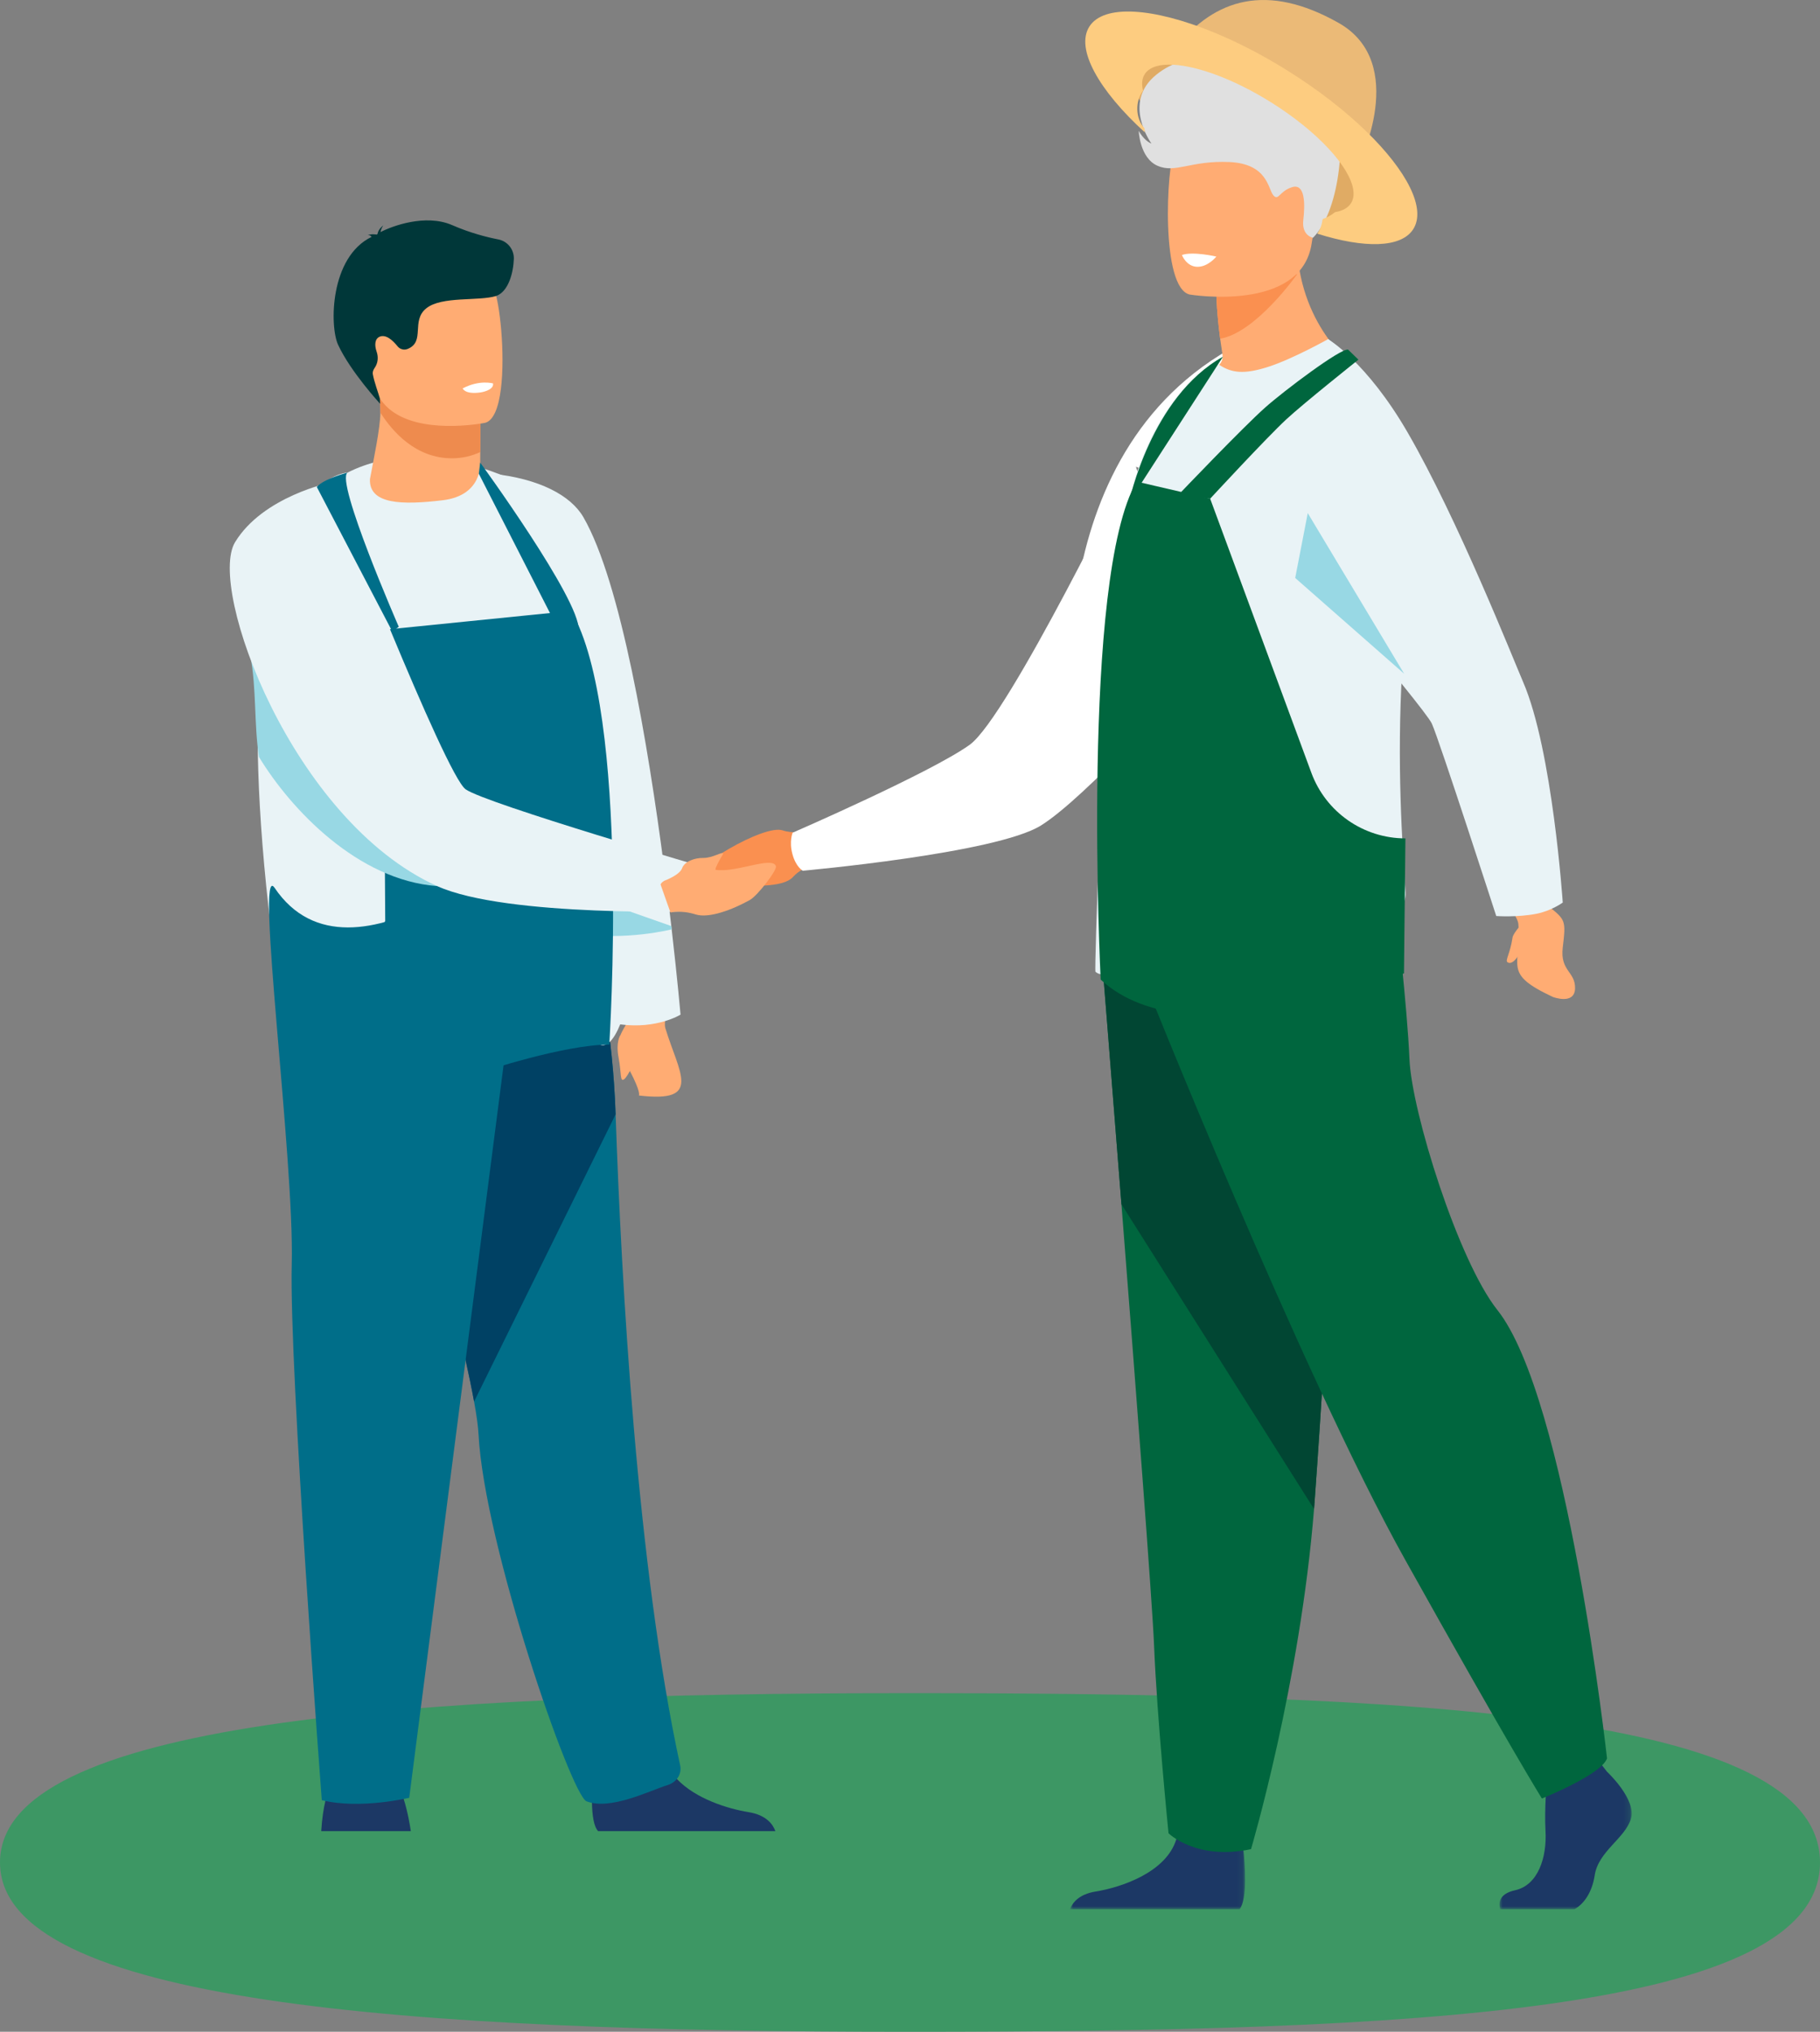<svg height="336" viewBox="0 0 301 336" width="301" xmlns="http://www.w3.org/2000/svg" xmlns:xlink="http://www.w3.org/1999/xlink"><rect x="0" y="0" width="301" height="336" fill="#808080" stroke="none"/><mask id="a" fill="#fff"><path d="m0.0.112h21.851v24.888h-21.851z" fill="#fff" fill-rule="evenodd"/></mask><mask id="b" fill="#fff"><path d="m.963.661h28.951v14.339h-28.951z" fill="#fff" fill-rule="evenodd"/></mask><g fill="none" fill-rule="evenodd"><path d="m301 308.001c0 24.791-67.38 27.999-150.5 27.999-83.117 0-150.5-4.78-150.5-27.999 0-23.219 67.383-28.001 150.5-28.001 83.12 0 150.5 3.21 150.5 28.001" fill="#3d9764"/><g transform="translate(38)"><g fill="#3c9865"><path d="m189.144 157.043s-1.02.246-1.987-.247c-.97-.494-1.236-2.001-1.236-2.001s3.369-.24 3.223 2.248"/><path d="m211.408 143.925s-1.02.247-1.987-.247c-.97-.494-1.237-2.001-1.237-2.001s3.37-.24 3.224 2.248"/><path d="m211.408 143.925s.069-1.047.83-1.823c.761-.778 2.278-.58 2.278-.58s-.778 3.287-3.108 2.403"/></g><path d="m217.815 285.506c-.244-.822-.882-1.565-.951-2.419-.03-.378-.625-.381-.594 0 .081.988.802 1.779 1.02 2.731.02.095.11.187.207.208.025.005.052.01.08.016.34.072.497-.393.238-.536" fill="#2f5a3a"/><path d="m219.236 282.989c-.005-.382-.599-.383-.593 0 .004.309-.042.561-.092.861-.049.303-.011.614-.005.918.004.381.598.383.591 0-.005-.322-.043-.637.032-.954.063-.282.071-.536.067-.825" fill="#2f5a3a"/><path d="m212.821 285.546c-.005-.005-.063-.248-.074-.28-.036-.128-.043-.259-.088-.391-.129-.376-.001-.788-.155-1.175-.142-.349-.716-.197-.574.158.118.289.037.572.061.873.015.175.101.285.14.434.07.28.058.57.271.801.259.281.678-.139.419-.42" fill="#2f5a3a"/><path d="m48.817 80.323s-16.009-8.943-29.334-2.171c0 0-24.749.521-10.398 91.673l47.26-.418s2.928-86.156-7.528-89.084" fill="#e9f3f6"/><path d="m72.678 165.431s-.979 3.477-.644 4.584c2.281 7.505 6.222 12.416-4.375 11.148 0 0 .438-.433-1.589-4.253-2.34-4.405-2.301-4.469-.204-8.054l.724-4.095z" fill="#ffac73"/><path d="m41.426 74.759-.009 1.738s.473 5.44-6.224 6.234c-6.698.797-12.189.691-12.008-3.505.602-3.25 1.683-8.294 1.728-10.984.017-.999-.051-2.059-.237-3.255l12.978-.26 3.822.625z" fill="#ffac73"/><path d="m41.476 65.352-.05 9.407c-1.378.641-2.933 1.032-4.679 1.032-5.963 0-9.818-4.374-11.833-7.548.017-.999-.052-2.06-.238-3.256l12.978-.26z" fill="#ee8b4e"/><path d="m23.681 62.898c1.506 8.104 11.962 7.838 16.481 7.328 1.271-.141 2.073-.304 2.073-.304 1.432-.382 2.233-2.641 2.604-5.599.738-5.855-.194-14.449-1.182-16.647-1.49-3.307-4.292-6.884-14.823-4.303-10.532 2.583-7.085 9.142-5.153 19.525" fill="#ffac73"/><path d="m15.125 302.821h14.817c-.111-.777-.488-3.142-1.181-5.319-.24-.758-.522-1.494-.84-2.134-1.441-2.877-10.594-1.048-10.594-1.048s-.849.73-1.514 3.511c-.293 1.225-.552 2.852-.688 4.99" fill="#1c3865"/><path d="m59.9 298.144c.041 2.016.294 3.924 1.025 4.677h29.308c-.373-1.061-1.428-2.656-4.437-3.145-3.417-.553-8.748-2.199-11.859-5.488-1.109-1.168-1.933-2.547-2.297-4.158-1.379-6.139-11.4 1.881-11.4 1.881s-.404 3.232-.34 6.233" fill="#1c3865"/><path d="m40.407 231.785c.408 2.248.667 4.092.735 5.413.932 18.174 15.298 59.726 17.869 60.694 3.975 1.501 10.237-1.688 13.511-2.731 1.359-.435 2.275-1.803 1.972-3.191-7.113-32.706-9.73-79.802-10.681-107.684-.479-14.045-2.889-23.746-2.889-23.746s-35.039-9.349-35.246 2.477c-.186 10.464 11.604 51.504 14.729 68.768" fill="#006e89"/><path d="m40.407 231.785 23.406-47.499c-.479-14.045-2.889-23.746-2.889-23.746s-35.039-9.349-35.246 2.477c-.186 10.464 11.604 51.504 14.729 68.768" fill="#004164"/><path d="m50.274 137.402-20.594 159.902s-8.134 1.961-14.461.393c0 0-5.423-71.399-4.969-88.659.451-17.262-6.102-67.051-2.838-62.216 12.834 19.015 42.862-9.42 42.862-9.42" fill="#006e89"/><path d="m44.062 48.944c-2.894.911-9.011-.02-11.569 2.05-2.559 2.072-.12 5.482-3.044 6.699l-.012.005c-.592.245-1.278.079-1.68-.421-.808-1.011-1.928-2.018-2.953-1.602-.841.345-.883 1.43-.513 2.485.312.888.225 1.883-.313 2.653-.232.334-.386.699-.318 1.069.242 1.337.906 3.077 1.15 3.966l.067.934s-4.897-5.301-6.96-9.762c-1.415-3.06-1.386-14.501 5.538-17.845-.03-.022-.053-.045-.067-.074-.149-.267-.566-.207-.566-.207.594-.268 1.518-.098 1.518-.098-.019-.014.017-.058.101-.121.121-.808.935-1.387.935-1.387-.276.4-.394.8-.443 1.093 1.818-.958 7.416-3.082 11.854-1.151 3.001 1.305 5.751 2 7.621 2.361 1.539.298 2.632 1.672 2.573 3.239-.081 2.198-.847 5.358-2.919 6.114" fill="#003739"/><path d="m74.552 167.791s-3.876 2.427-9.978 1.612c-2.219 5.448-5.104 5.183-6.975-6.269-.77-4.71-1.66 2.787-3.05-9.267-.137-1.204-.276-2.426-.419-3.656-.012-.106-.025-.21-.037-.316-.232-2.018-.467-4.06-.703-6.093-1.671-14.517-3.277-28.432-3.277-28.432-3.643-22.295-6.727-37.031-6.727-37.031 7.771.809 13.015 3.577 15.106 7.201 6.203 10.75 10.693 37.635 13.325 57.761.006.051.009.102.018.153.453 3.475.853 6.746 1.192 9.693.021.185.043.368.061.546.968 8.435 1.464 14.098 1.464 14.098" fill="#e9f3f6"/><path d="m38.519 64.231s.338 1.045 2.977.663c0 0 2.214-.319 2.05-1.485 0 0-2.226-.657-5.027.822" fill="#fff"/><path d="m64.582 171.245s-.769 1.039-.278 3.651c.487 2.612.217 4.053.892 3.603.676-.45 2.073-3.586 2.073-3.586z" fill="#ffac73"/><path d="m73.088 153.693c-2.57.596-10.373 2.054-18.54.174-.136-1.204-.275-2.426-.418-3.656-.012-.106-.025-.21-.037-.316.267-1.048.538-2.096.807-3.143 4.621 1.654 14.949 5.279 18.126 6.395.022.185.042.367.062.546" fill="#98d8e4"/><path d="m56.466 101.026-31.07 3.136.314 48.114c-2.557 6.929-9.161 11.529-16.546 11.529l32.607 13.459s13.466-4.517 20.994-4.517c0 0 3.574-54.815-6.299-71.721" fill="#006e89"/><path d="m34.282 146.53c-13.023-.949-24.137-12.588-29.451-21.352-.838-5.371-.386-11.323-1.432-16.727l2.362-8.824z" fill="#98d8e4"/><path d="m16.702.054c.004.003-11.208 2.284-15.828 9.884-4.62 7.599 9.438 46.028 33.407 56.863 11.531 5.213 43.585 4.161 43.585 4.161s1.772.043 2.199-3.546c.152-1.251-.252-3.335-.252-3.335s-37.401-10.889-40.796-13.273c-3.396-2.385-22.315-50.754-22.315-50.754" fill="#e9f3f6" transform="translate(0 79.728)"/><path d="m150.073 10.728c2.582-3.921 12.835-1.728 22.899 4.9 10.064 6.629 16.129 15.181 13.547 19.101-2.582 3.921-12.834 1.727-22.898-4.901-10.065-6.628-16.13-15.18-13.548-19.1" fill="#e0ab64"/><path d="m168.029 251.034c-.269-.908-.973-1.729-1.05-2.671-.034-.417-.688-.421-.655 0 .091 1.092.886 1.965 1.125 3.016.023.105.123.207.228.229.031.006.059.012.088.019.375.079.549-.435.264-.593" fill="#2f5a3a"/><path d="m169.599 248.254c-.006-.421-.661-.422-.654 0 .005.342-.047.619-.103.951-.055.335-.013.678-.008 1.014.008.422.662.423.657 0-.006-.356-.047-.704.032-1.054.071-.311.08-.591.076-.911" fill="#2f5a3a"/><path d="m162.516 251.079c-.006-.006-.07-.274-.082-.31-.041-.141-.047-.286-.097-.431-.141-.415-.002-.87-.173-1.298-.155-.386-.789-.218-.63.175.128.319.041.631.066.964.016.193.111.314.152.479.079.31.067.629.301.884.286.31.749-.153.463-.463" fill="#2f5a3a"/><path d="m168.522 56.088-12.333 23.402-6.326-2.3 2.055 6.244-12.367 37.251s-6.841-47.33 28.971-64.597" fill="#fff"/><path d="m82.639 146.5c3.66-.069 8.814.384 10.518-1.479 1.928-2.112 4.207-1.801 4.207-1.801l-.461-2.414-.553-2.883s-.208-.262-.959-.253c0 0-2.65.114-3.918-.338-3.083-1.102-15.347 6.246-14.934 8.286.157.762 4.541.911 6.1.882" fill="#fa9050"/><path d="m149.485 75.793s-20.718 42.793-27.13 47.387c-6.412 4.593-29.266 14.526-29.266 14.526s-.599 1.422-.043 3.507c.577 2.169 1.716 2.782 1.716 2.782s31.956-2.853 39.385-7.476c7.431-4.624 23.813-23.057 23.813-23.057z" fill="#fff"/><path d="m.126 25h12.263c1.544-.838 2.919-2.757 3.353-5.618.599-3.95 5.028-6.105 5.986-9.336.956-3.23-3.952-7.777-3.952-7.777l-.821-1.058-.852-1.099-8.14 1.917s-.201 1.939-.323 4.408c-.09 1.781-.136 3.839-.035 5.645.238 4.308-1.206 8.948-5.035 9.786-2.83.619-2.704 2.299-2.444 3.132" fill="#1c3865" mask="url(#a)" transform="translate(210 290.728)"/><path d="m.963 15h28.042c1.35-1.646.853-7.719.648-9.702-.043-.399-.071-.632-.071-.632s-9.576-7.659-10.89-1.795c-.042.185-.089.364-.143.542-1.656 5.485-9.09 7.979-13.383 8.673-2.79.452-3.821 1.903-4.203 2.914" fill="#1c3865" mask="url(#b)" transform="translate(138 300.728)"/><path d="m144.306 159.201s1.454 18.142 3.163 39.948c2.323 29.623 5.116 66.01 5.394 72.903.476 11.969 2.393 31.116 2.393 31.116s4.546 4.549 13.644 2.632c0 0 8.106-27.332 10.423-56.251.036-.474.071-.952.106-1.429 2.154-29.44 5.504-91.432 5.504-91.432z" fill="#00663e"/><path d="m144.306 159.201s1.454 18.142 3.163 39.948l31.854 50.4c.036-.474.071-.952.106-1.429 2.154-29.44 5.504-91.432 5.504-91.432z" fill="#014633"/><path d="m150.946 161.355s26.208 65.701 43.441 96.576c17.233 30.876 22.62 39.492 22.62 39.492s9.873-3.948 10.769-6.641c0 0-6.59-59.608-18.13-74.138-6.52-8.21-14.18-32.851-14.541-41.467-.358-8.616-2.334-25.67-2.334-25.67z" fill="#00663e"/><path d="m157.471 65.578c10.241 3.231 27.962-5.49 27.962-5.49s-9.441-7.087-8.947-21.822l-7.919 6.381-5.38 4.334s.022 2.556.61 7.034c.109.817.235 1.699.382 2.641.118.751-.214 1.51-.859 1.91-3.735 2.309-5.849 5.012-5.849 5.012" fill="#ffac73"/><path d="m143.176 160.712c.31.256.667.41 1.076.41 3.847-.053 16.452 3.767 25.943 2.792 8-.768 13.689-4.82 21.294-8.229 1.008-.452 1.06-1.965 1.007-3.094-.033-1.235 2.118-2.756 1.962-5.014-.538-7.848-1.474-21.347-.56-36.923.165-2.899.251-5.776.26-8.608.08-21.108-4.107-39.674-12.517-45.958 0 0-5.864 3.29-9.924 4.588-3.977 1.271-6.024 1.015-8.088-.353 0 0-4.016 1.995-5.732 3.868-3.975 4.332-7.077 10.083-9.128 18.338-1.745 7.027-3.38 17.27-3.945 30.399-.254 5.949-1.904 47.577-1.648 47.784" fill="#e9f3f6"/><path d="m163.187 48.981s.022 2.556.61 7.034c5.96-1.022 12.721-10.656 12.721-10.656-3.034-.876-5.69-1.033-7.952-.712z" fill="#fa9050"/><path d="m158.751 48.708s18.446 3.065 20.179-8.452c1.731-11.517 5.278-18.878-6.427-21.321-11.704-2.445-14.657 1.606-16.172 5.309-1.513 3.703-2.334 23.37 2.42 24.464" fill="#ffac73"/><path d="m211.054 149.097s1.979 2.636 2.058 3.688c.53 7.135-2.73 8.123 5.712 12.085 0 0 3.603 1.375 3.666-1.422.059-2.797-2.501-2.843-2.035-6.76.541-4.519.488-4.561-2.479-6.92l-1.963-3.245z" fill="#ffac73"/><path d="m216.084 151.117c-3.181.62-6.628.369-6.628.369s-9.439-29.164-10.655-31.828-28.043-34.197-28.043-34.197l10.884-29.372s6.38 3.735 13.129 15.378c8.334 14.38 17.499 37.542 19.125 41.305 4.871 11.254 6.559 36.487 6.559 36.487s-1.874 1.372-4.371 1.858" fill="#e9f3f6"/><path d="m214.174 152.236s-1.904 1.985-2.024 2.811c-.387 2.652-1.272 3.796-.829 4.085.923.6 2.144-1.364 2.727-3.125s.126-3.771.126-3.771" fill="#ffac73"/><path d="m157.471 42.172s.718 1.898 2.516 1.95c1.796.051 3.179-1.693 3.179-1.693s-3.898-.903-5.695-.257" fill="#fff"/><path d="m149.976 79.641 12.166 2.828 16.741 45.341c2.405 6.512 8.612 10.836 15.552 10.836l-.239 22.313s-35.285 14.876-50.16 1.038c0 0-3.338-66.466 5.94-82.356" fill="#00663e"/><path d="m174.748 69.337c2.833-2.631 11.914-9.86 11.914-9.86l-1.71-1.661c-1.212-.255-10.599 6.805-13.725 9.589-3.763 3.352-14.209 14.3-14.209 14.3l5.125.765s9.271-10.035 12.605-13.133" fill="#00663e"/><path d="m148.724 83.058s3.592-17.418 15.537-24.07" fill="#00663e"/><path d="m194.223 111.415-15.94-26.561-2.077 10.724z" fill="#98d8e4"/><path d="m179.148 39.319s-1.908-.318-1.601-2.947c.308-2.629.304-6.066-1.834-5.425-2.135.641-2.243 2.351-3.122 1.352-.878-.999-.892-5.209-7.253-5.502-6.359-.293-8.944 1.92-11.901.62s-3.112-5.777-3.112-5.777.841 1.599 2.11 2.108c0 0-4.933-6.749.778-11.376 5.712-4.628 11.539-1.599 14.843-1.399 7.283.442 11.988.878 14.368 5.664 2.379 4.786 1.398 18.076-3.276 22.682" fill="#e0e0e0"/><path d="m156.471 7.849c6.479-8.11 15.102-10.715 26.878-4.083 11.778 6.632 3.351 23.408 3.351 23.408l-14.752-12.988z" fill="#ebba77"/><path d="m188.081 21.841c-3.531-3.451-8.037-6.981-13.206-10.205-4.157-2.593-8.302-4.714-12.188-6.305-9.948-4.074-18.189-4.683-20.544-.905-2.293 3.674 1.585 10.52 9.19 17.464-.023-.216-.032-.445-.049-.67-1.51-1.655-1.585-4.44-.242-6.222-.258-1.055-.19-1.98.263-2.705.765-1.231 2.514-1.73 4.886-1.574 4.078.26 10.001 2.447 15.96 6.164 7.756 4.838 13.159 10.757 13.668 14.566.113.822-.004 1.544-.376 2.138-.498.797-1.406 1.29-2.631 1.49-.684.543-1.377.922-2.044 1.136-.016.056-.04.108-.056.164-.098.819-.39 1.603-.867 2.262 7.797 2.461 13.924 2.396 15.903-.772 2.132-3.419-1.083-9.586-7.667-16.026" fill="#fdcc80"/><path d="m86.031 148.824c-2.902 1.625-6.777 3.081-8.969 2.4-2.483-.771-4.177-.319-4.177-.319l-.746-2.104-.887-2.516s.043-.302.634-.639c0 0 2.51-.911 2.92-2.062s2.144-1.724 3.452-1.703c1.662.025 3.153-1.11 3.357-.705 0 0-1.581 2.618-1.241 2.671 3.32.52 9.371-2.311 9.951-.612.227.67-3.058 4.898-4.294 5.589" fill="#ffac73"/><path d="m41.416 76.498s16.483 22.606 16.298 27.687l-3.189.265-13.335-26.109" fill="#006e89"/><path d="m27.951 103.653s-10.562-24.162-8.47-25.501c0 0-4.02 1.053-5.084 2.381l12.491 23.917z" fill="#006e89"/></g></g></svg>